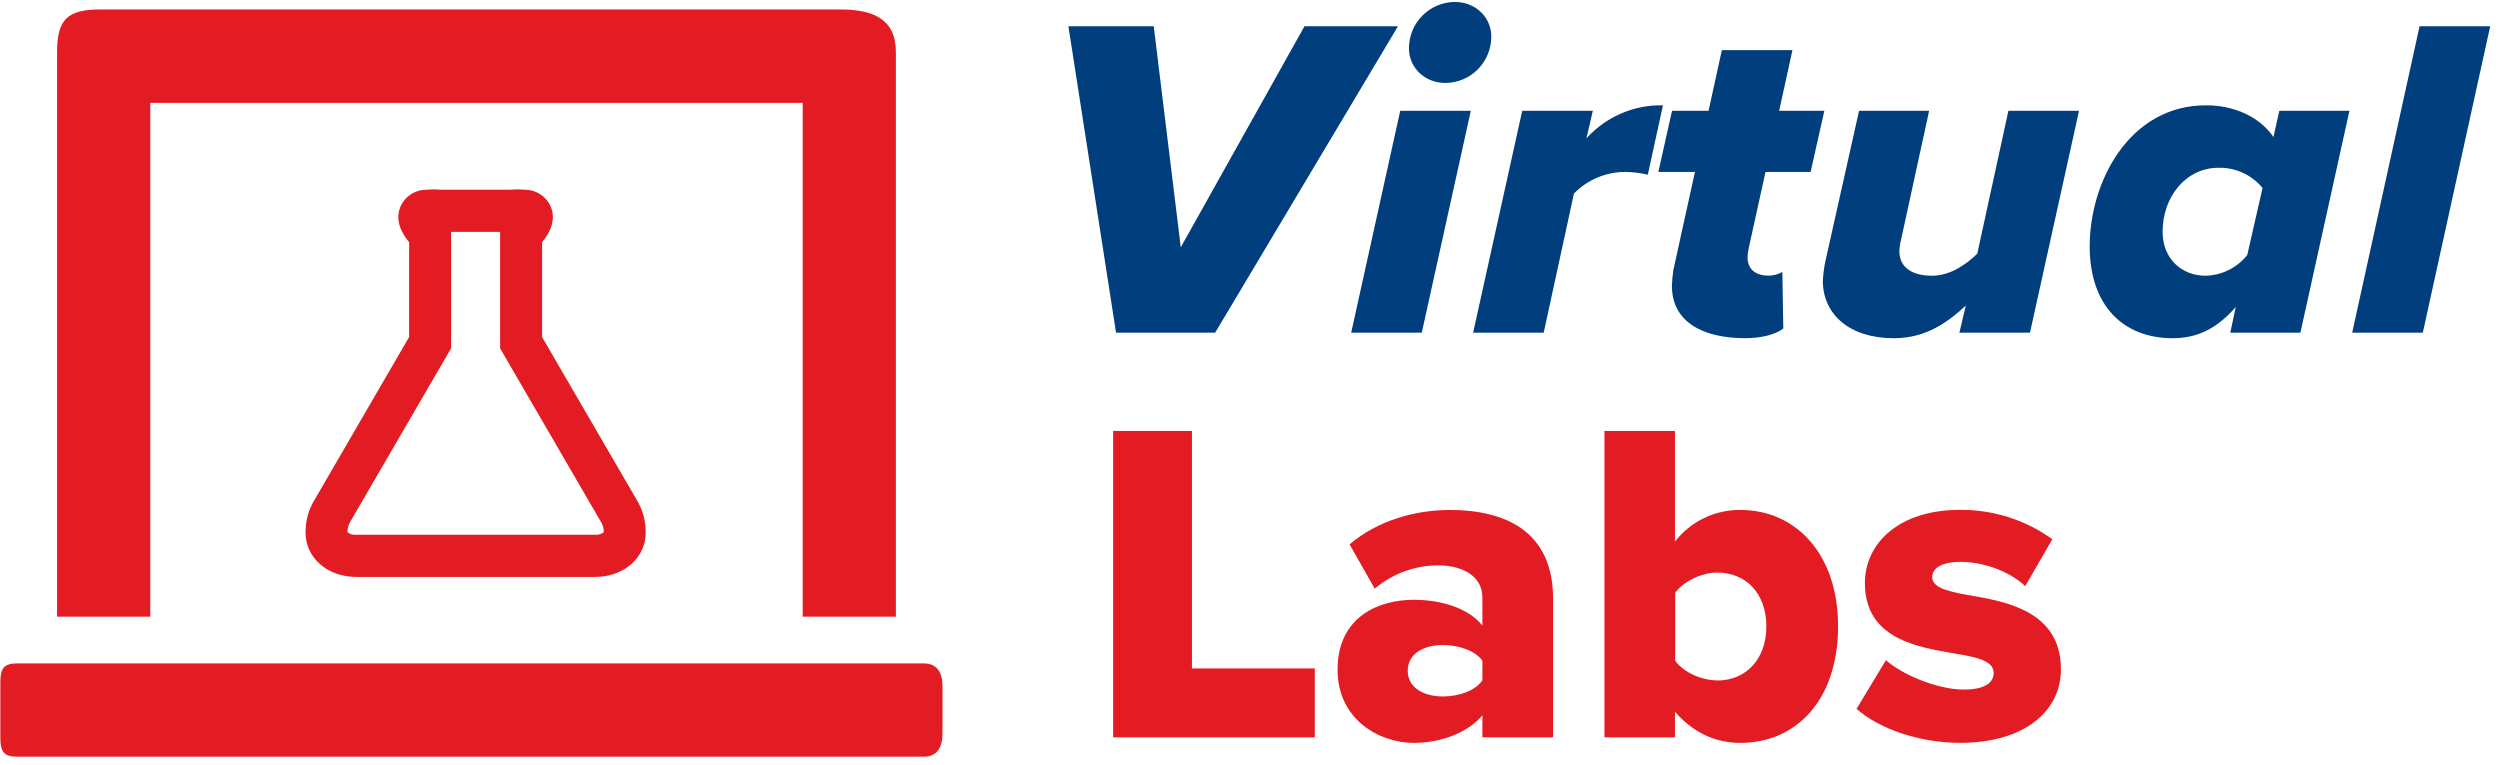 <svg width="232" height="71" viewBox="0 0 232 71" fill="none" xmlns="http://www.w3.org/2000/svg">
<path d="M99.148 2.438H107.066L109.576 22.947L121.056 2.438H129.731L112.765 30.874H103.569L99.148 2.438Z" fill="#003E7E"/>
<path d="M129.941 10.282H136.491L131.94 30.874H125.39L129.941 10.282ZM135.003 0.18C136.959 0.18 138.391 1.632 138.391 3.376C138.398 4.514 137.954 5.609 137.157 6.419C136.36 7.229 135.275 7.69 134.14 7.7C132.184 7.7 130.751 6.248 130.751 4.5C130.745 3.363 131.189 2.27 131.986 1.46C132.783 0.65 133.868 0.19 135.003 0.18Z" fill="#003E7E"/>
<path d="M141.263 10.282H147.815L147.218 12.842C148.113 11.85 149.211 11.062 150.437 10.532C151.663 10.003 152.988 9.743 154.322 9.772L152.917 16.211C152.22 16.047 151.507 15.961 150.792 15.955C149.911 15.959 149.039 16.138 148.228 16.482C147.416 16.825 146.68 17.326 146.062 17.956L143.256 30.874H136.706L141.263 10.282Z" fill="#003E7E"/>
<path d="M155.293 25.034L157.292 15.955H153.894L155.166 10.282H158.555L159.788 4.655H166.337L165.105 10.282H169.298L168.026 15.955H163.839L162.299 22.946C162.224 23.25 162.182 23.561 162.172 23.873C162.172 24.898 162.81 25.578 164.128 25.578C164.576 25.579 165.016 25.462 165.404 25.238L165.49 30.488C164.726 31.084 163.334 31.384 161.96 31.384C157.955 31.384 155.154 29.839 155.154 26.523C155.17 26.024 155.216 25.527 155.293 25.034Z" fill="#003E7E"/>
<path d="M176.433 22.177C176.338 22.54 176.281 22.912 176.261 23.286C176.261 24.948 177.622 25.587 179.28 25.587C181.027 25.587 182.469 24.521 183.491 23.543L186.381 10.282H192.934L188.381 30.874H181.831L182.428 28.357C180.854 29.808 178.815 31.387 175.752 31.387C171.624 31.387 169.159 29.169 169.159 26.056C169.192 25.484 169.263 24.914 169.372 24.352L172.521 10.282H179.024L176.433 22.177Z" fill="#003E7E"/>
<path d="M211.52 10.282H218.027L213.477 30.874H206.97L207.478 28.487C205.738 30.491 203.908 31.387 201.625 31.387C197.031 31.387 193.923 28.357 193.923 22.86C193.923 16.89 197.58 9.772 204.724 9.772C207.278 9.772 209.653 10.794 210.978 12.715L211.52 10.282ZM204.675 25.587C205.42 25.57 206.153 25.389 206.822 25.058C207.49 24.727 208.078 24.253 208.544 23.669L209.965 17.446C209.47 16.843 208.846 16.361 208.138 16.036C207.43 15.71 206.658 15.551 205.879 15.569C202.86 15.569 200.691 18.256 200.691 21.495C200.676 23.969 202.42 25.587 204.675 25.587Z" fill="#003E7E"/>
<path d="M224.537 2.438H231.09L224.836 30.874H218.283L224.537 2.438Z" fill="#003E7E"/>
<path d="M103.298 39.99H110.612V62.031H122.011V68.427H103.298V39.99Z" fill="#E31B22"/>
<path d="M137.566 66.379C136.293 67.924 133.826 68.94 131.188 68.94C128.04 68.94 124.127 66.806 124.127 62.145C124.127 57.161 128.04 55.66 131.188 55.66C133.912 55.66 136.333 56.513 137.566 58.047V55.447C137.566 53.659 136.025 52.464 133.4 52.464C131.267 52.483 129.207 53.248 127.575 54.626L125.242 50.521C127.877 48.261 131.404 47.325 134.556 47.325C139.485 47.325 144.125 49.156 144.125 55.552V68.427H137.566V66.379ZM137.566 61.306C136.888 60.379 135.357 59.857 133.912 59.857C132.168 59.857 130.637 60.623 130.637 62.244C130.637 63.866 132.177 64.632 133.912 64.632C135.357 64.632 136.888 64.119 137.566 63.14V61.306Z" fill="#E31B22"/>
<path d="M148.894 39.99H155.434V50.265C156.152 49.337 157.075 48.589 158.13 48.078C159.186 47.568 160.344 47.31 161.516 47.325C166.621 47.325 170.573 51.374 170.573 58.109C170.573 65.101 166.568 68.94 161.516 68.94C159.218 68.94 157.135 68.013 155.434 66.04V68.427H148.894V39.99ZM159.369 63.152C161.963 63.152 163.919 61.234 163.919 58.121C163.919 55.009 161.963 53.134 159.369 53.134C157.967 53.134 156.266 53.9 155.456 55.009V61.318C156.254 62.426 157.954 63.14 159.356 63.14L159.369 63.152Z" fill="#E31B22"/>
<path d="M175.013 61.265C176.553 62.63 179.816 63.992 182.241 63.992C184.2 63.992 185.013 63.353 185.013 62.448C185.013 61.383 183.612 61 181.486 60.66C177.995 60.061 173.063 59.335 173.063 54.094C173.063 50.469 176.168 47.316 181.868 47.316C184.948 47.284 187.957 48.239 190.457 50.043L187.94 54.397C186.708 53.205 184.369 52.14 181.899 52.14C180.358 52.14 179.308 52.649 179.308 53.545C179.308 54.44 180.414 54.823 182.579 55.209C186.07 55.805 191.255 56.658 191.255 62.115C191.255 66.037 187.814 68.936 181.899 68.936C178.245 68.936 174.458 67.701 172.29 65.78L175.013 61.265Z" fill="#E31B22"/>
<path d="M29.229 46.318C28.648 47.242 28.344 48.314 28.354 49.407C28.354 51.763 30.375 53.538 33.059 53.538H55.216C57.899 53.538 59.923 51.763 59.923 49.407C59.93 48.315 59.626 47.243 59.048 46.318L50.305 31.279V22.477C50.94 21.714 51.657 20.51 51.112 19.185C50.905 18.706 50.559 18.3 50.12 18.02C49.681 17.739 49.168 17.596 48.647 17.61C48.228 17.564 47.804 17.564 47.384 17.61H40.89C40.469 17.564 40.044 17.564 39.624 17.61C39.103 17.597 38.59 17.74 38.151 18.02C37.712 18.301 37.367 18.706 37.159 19.185C36.614 20.507 37.332 21.711 37.966 22.477V31.275L29.229 46.318ZM41.86 32.328V21.52H46.411V32.328L55.712 48.335L55.789 48.455C55.949 48.737 56.033 49.057 56.032 49.382C55.919 49.475 55.788 49.545 55.647 49.587C55.506 49.629 55.358 49.642 55.213 49.626H33.059C32.768 49.655 32.477 49.572 32.245 49.394C32.242 49.071 32.32 48.752 32.473 48.468L41.86 32.328ZM13.945 57.229H5.297V4.834C5.297 1.774 6.271 0.878 9.324 0.878H77.989C81.042 0.878 83.137 1.774 83.137 4.834V57.229H74.489V9.547H13.945V57.229ZM87.463 63.662V68.1C87.463 69.335 86.966 70.221 85.743 70.221H1.573C0.34 70.221 0.032 69.715 0.032 68.489V63.297C0.032 62.062 0.34 61.565 1.573 61.565H85.743C86.966 61.565 87.463 62.445 87.463 63.662Z" fill="#E31B22"/>
</svg>
